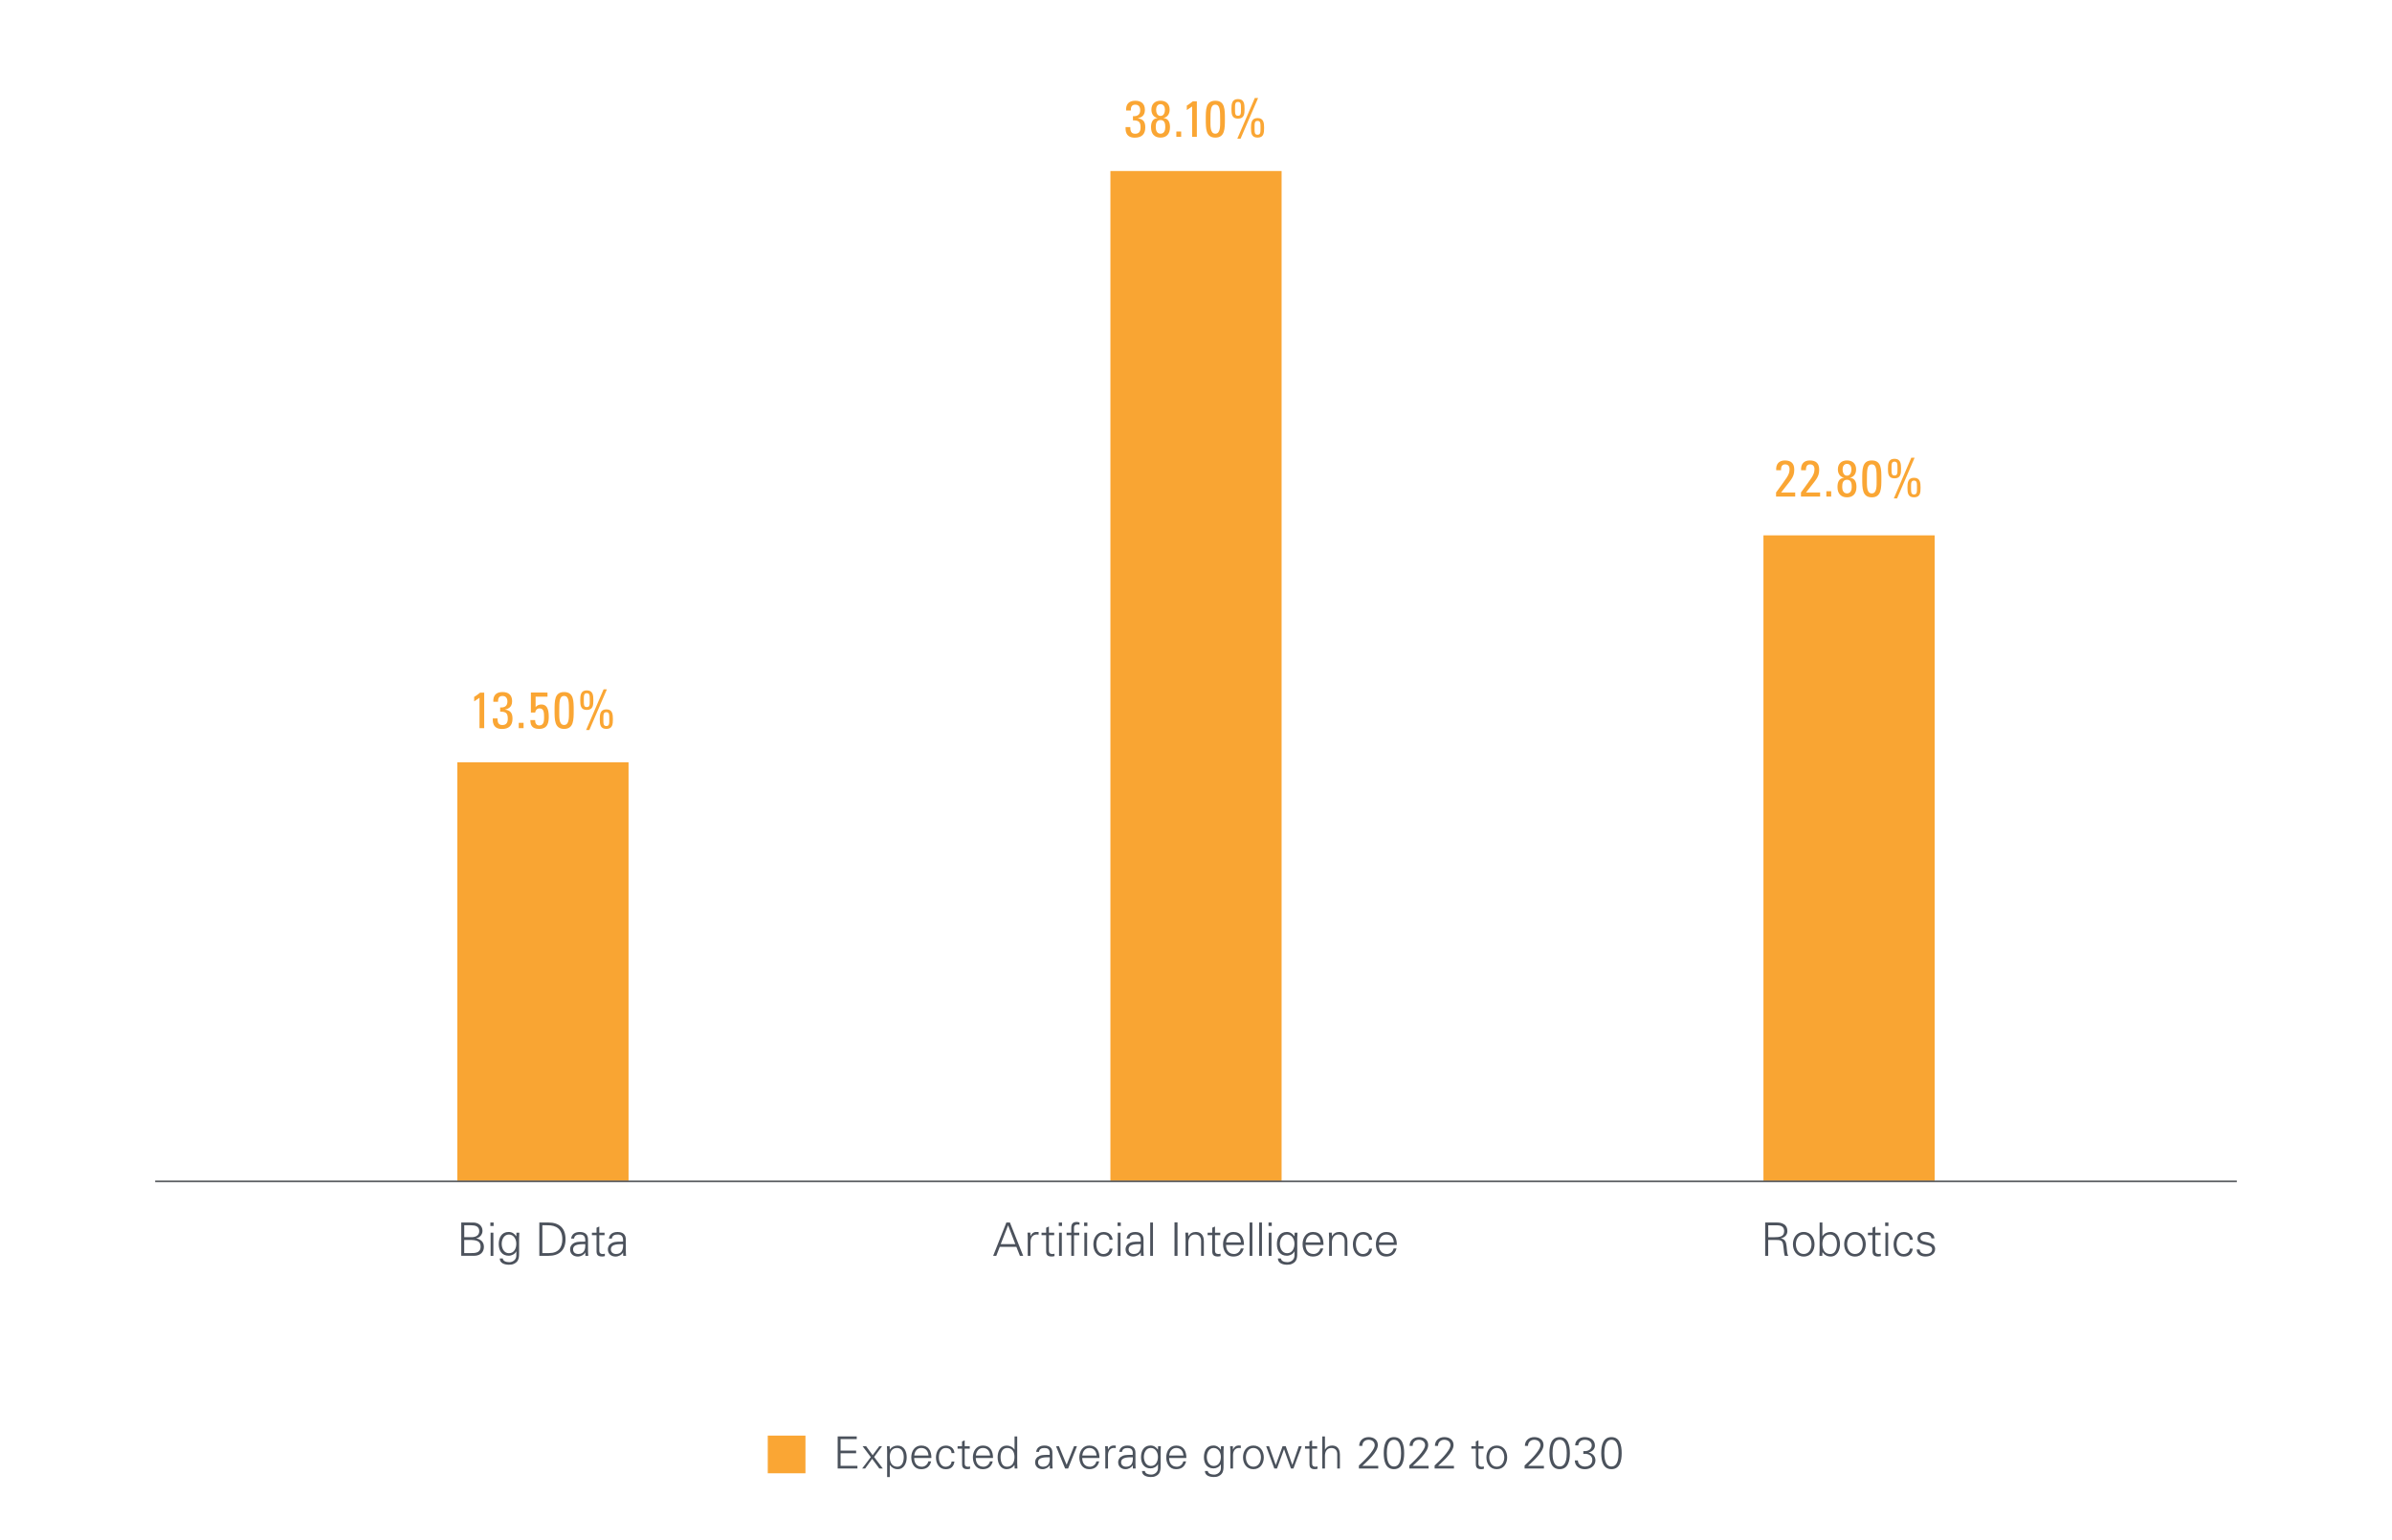 <?xml version="1.0" encoding="utf-8"?>
<!-- Generator: Adobe Illustrator 26.3.1, SVG Export Plug-In . SVG Version: 6.00 Build 0)  -->
<svg version="1.0" xmlns="http://www.w3.org/2000/svg" xmlns:xlink="http://www.w3.org/1999/xlink" x="0px" y="0px"
	 viewBox="0 0 700 450.69" enable-background="new 0 0 700 450.69" xml:space="preserve">
<g id="Produt_Chart" display="none">
</g>
<g id="Bar_charts">
	<g>
		<g>
			<path fill="#FAA634" d="M141.7,213.15h-1.38v-8.89l-1.56,1.05v-1.32c0.35-0.15,1.33-0.9,1.75-1.24h1.19V213.15z"/>
			<path fill="#FAA634" d="M146.36,207.09c1.25,0.1,2.13-0.39,2.13-1.73c0-0.94-0.42-1.63-1.44-1.63c-1.14,0-1.32,0.86-1.3,1.7
				h-1.38c-0.11-1.77,0.75-2.85,2.68-2.85c1.77,0,2.82,0.88,2.82,2.7c0,1.96-1.46,2.27-2.05,2.42v0.03
				c1.63,0.22,2.16,1.09,2.16,2.66c0,2.02-1.09,3-3.09,3c-2.91,0-2.68-2.5-2.68-3.09h1.38c0.01,1.04,0.18,1.94,1.42,1.94
				c1.21,0,1.59-0.77,1.59-1.88c0-1.68-0.63-2.04-2.23-2.04V207.09z"/>
			<path fill="#FAA634" d="M153.22,213.15h-1.41v-1.56h1.41V213.15z"/>
			<path fill="#FAA634" d="M160.22,202.74v1.2h-3.48v3.03l0.03,0.03c0.22-0.45,0.95-0.78,1.65-0.78c1.48,0,2.17,1.11,2.17,3.51
				c0,1.67-0.21,3.64-2.82,3.64c-2.16,0-2.56-1.18-2.56-2.58h1.38c0,0.81,0.31,1.57,1.23,1.57c1.3,0,1.4-1.27,1.4-2.29
				c0-1.51-0.05-2.7-1.33-2.7c-0.75,0-1.16,0.52-1.28,1.21h-1.25v-5.85H160.22z"/>
			<path fill="#FAA634" d="M167.89,207.99c0,2.71,0.01,5.38-2.8,5.38c-2.82,0-2.8-2.67-2.8-5.38c0-2.8-0.05-5.41,2.8-5.41
				C167.93,202.58,167.89,205.18,167.89,207.99z M163.66,208.26c0,1.75-0.11,3.96,1.42,3.96c1.53,0,1.42-2.21,1.42-3.96
				c0-2.8-0.01-4.53-1.42-4.53S163.66,205.46,163.66,208.26z"/>
			<path fill="#FAA634" d="M173.64,204.99c0,1.44-0.1,2.83-1.92,2.83c-1.81,0-1.92-1.39-1.92-2.83c0-1.41,0.11-2.9,1.92-2.9
				C173.54,202.09,173.64,203.58,173.64,204.99z M170.85,204.96c0,1.36,0,2.02,0.87,2.02s0.87-0.66,0.87-2.02
				c0-1.37,0-2.03-0.87-2.03S170.85,203.59,170.85,204.96z M172.47,213.69h-0.95l5.12-11.91h0.97L172.47,213.69z M179.36,210.54
				c0,1.44-0.1,2.83-1.92,2.83c-1.81,0-1.92-1.39-1.92-2.83c0-1.41,0.11-2.89,1.92-2.89C179.25,207.64,179.36,209.13,179.36,210.54z
				 M176.57,210.51c0,1.36,0,2.02,0.87,2.02s0.87-0.66,0.87-2.02c0-1.37,0-2.03-0.87-2.03S176.57,209.14,176.57,210.51z"/>
		</g>
	</g>
	<g>
		<g>
			<path fill="#FAA634" d="M331.54,34c1.25,0.1,2.13-0.39,2.13-1.73c0-0.94-0.42-1.63-1.44-1.63c-1.14,0-1.32,0.86-1.3,1.7h-1.38
				c-0.11-1.77,0.75-2.85,2.68-2.85c1.77,0,2.82,0.88,2.82,2.7c0,1.96-1.46,2.27-2.05,2.42v0.03c1.63,0.22,2.16,1.09,2.16,2.66
				c0,2.02-1.09,3-3.09,3c-2.91,0-2.68-2.5-2.68-3.09h1.38c0.01,1.04,0.18,1.94,1.42,1.94c1.21,0,1.59-0.77,1.59-1.88
				c0-1.68-0.63-2.04-2.23-2.04V34z"/>
			<path fill="#FAA634" d="M340.47,34.55c1.53,0.15,1.92,1.35,1.92,2.7c0,1.88-0.96,3.03-2.77,3.03c-1.82,0-2.78-1.15-2.78-3.03
				c0-1.35,0.39-2.55,1.92-2.7v-0.01c-1.23-0.24-1.81-1.26-1.81-2.45c0-1.63,1.04-2.61,2.67-2.61s2.67,0.97,2.67,2.61
				c0,1.19-0.58,2.21-1.82,2.45V34.55z M341.01,37.27c0-0.93-0.1-2.13-1.39-2.13s-1.4,1.2-1.4,2.13c0,0.9,0.36,1.86,1.4,1.86
				S341.01,38.17,341.01,37.27z M340.91,32.05c0-0.78-0.41-1.56-1.29-1.56s-1.29,0.78-1.29,1.56c0,0.76,0.25,1.89,1.29,1.89
				S340.91,32.81,340.91,32.05z"/>
			<path fill="#FAA634" d="M345.66,40.06h-1.41V38.5h1.41V40.06z"/>
			<path fill="#FAA634" d="M350.25,40.06h-1.38v-8.89l-1.56,1.05v-1.32c0.35-0.15,1.33-0.9,1.75-1.24h1.19V40.06z"/>
			<path fill="#FAA634" d="M358.46,34.9c0,2.71,0.01,5.38-2.8,5.38c-2.82,0-2.8-2.67-2.8-5.38c0-2.8-0.05-5.41,2.8-5.41
				C358.5,29.48,358.46,32.09,358.46,34.9z M354.23,35.17c0,1.75-0.11,3.96,1.42,3.96c1.53,0,1.42-2.21,1.42-3.96
				c0-2.8-0.01-4.53-1.42-4.53S354.23,32.36,354.23,35.17z"/>
			<path fill="#FAA634" d="M364.21,31.9c0,1.44-0.1,2.83-1.92,2.83c-1.81,0-1.92-1.39-1.92-2.83c0-1.41,0.11-2.9,1.92-2.9
				C364.11,29,364.21,30.49,364.21,31.9z M361.42,31.87c0,1.36,0,2.02,0.87,2.02s0.87-0.66,0.87-2.02c0-1.37,0-2.03-0.87-2.03
				S361.42,30.5,361.42,31.87z M363.04,40.6h-0.95l5.12-11.91h0.97L363.04,40.6z M369.93,37.45c0,1.44-0.1,2.83-1.92,2.83
				c-1.81,0-1.92-1.39-1.92-2.83c0-1.41,0.11-2.89,1.92-2.89C369.82,34.55,369.93,36.04,369.93,37.45z M367.14,37.42
				c0,1.36,0,2.02,0.87,2.02s0.87-0.66,0.87-2.02c0-1.37,0-2.03-0.87-2.03S367.14,36.05,367.14,37.42z"/>
		</g>
	</g>
	<g>
		<g>
			<path fill="#FAA634" d="M519.75,145.36v-1.2c3.04-4.26,3.95-5.04,3.95-6.84c0-0.82-0.41-1.38-1.29-1.38
				c-1.04,0-1.23,0.86-1.21,1.7h-1.41c-0.12-1.72,0.75-2.85,2.52-2.85c1.87,0,2.77,0.85,2.77,2.73c0,2.33-1.17,3.1-3.85,6.64h4.12
				v1.2H519.75z"/>
			<path fill="#FAA634" d="M527.04,145.36v-1.2c3.04-4.26,3.95-5.04,3.95-6.84c0-0.82-0.41-1.38-1.29-1.38
				c-1.04,0-1.23,0.86-1.21,1.7h-1.41c-0.12-1.72,0.75-2.85,2.52-2.85c1.87,0,2.77,0.85,2.77,2.73c0,2.33-1.17,3.1-3.85,6.64h4.12
				v1.2H527.04z"/>
			<path fill="#FAA634" d="M535.88,145.36h-1.41v-1.56h1.41V145.36z"/>
			<path fill="#FAA634" d="M541.36,139.85c1.53,0.15,1.92,1.35,1.92,2.7c0,1.88-0.96,3.03-2.77,3.03c-1.82,0-2.78-1.15-2.78-3.03
				c0-1.35,0.39-2.55,1.92-2.7v-0.01c-1.23-0.24-1.81-1.26-1.81-2.45c0-1.63,1.04-2.61,2.67-2.61s2.67,0.97,2.67,2.61
				c0,1.19-0.58,2.21-1.82,2.45V139.85z M541.9,142.57c0-0.93-0.1-2.13-1.39-2.13s-1.4,1.2-1.4,2.13c0,0.9,0.36,1.86,1.4,1.86
				S541.9,143.47,541.9,142.57z M541.8,137.35c0-0.78-0.41-1.56-1.29-1.56s-1.29,0.78-1.29,1.56c0,0.76,0.25,1.89,1.29,1.89
				S541.8,138.11,541.8,137.35z"/>
			<path fill="#FAA634" d="M550.57,140.2c0,2.71,0.01,5.38-2.8,5.38c-2.82,0-2.8-2.67-2.8-5.38c0-2.8-0.04-5.41,2.8-5.41
				S550.57,137.39,550.57,140.2z M546.34,140.47c0,1.75-0.11,3.96,1.42,3.96c1.53,0,1.42-2.21,1.42-3.96c0-2.8-0.01-4.53-1.42-4.53
				S546.34,137.66,546.34,140.47z"/>
			<path fill="#FAA634" d="M556.33,137.2c0,1.44-0.1,2.83-1.92,2.83c-1.81,0-1.92-1.39-1.92-2.83c0-1.41,0.11-2.9,1.92-2.9
				C556.22,134.3,556.33,135.79,556.33,137.2z M553.54,137.17c0,1.36,0,2.02,0.87,2.02s0.87-0.66,0.87-2.02c0-1.37,0-2.03-0.87-2.03
				S553.54,135.8,553.54,137.17z M555.16,145.9h-0.95l5.12-11.91h0.97L555.16,145.9z M562.04,142.75c0,1.44-0.1,2.83-1.92,2.83
				c-1.81,0-1.92-1.39-1.92-2.83c0-1.41,0.11-2.89,1.92-2.89C561.94,139.85,562.04,141.34,562.04,142.75z M559.25,142.72
				c0,1.36,0,2.02,0.87,2.02s0.87-0.66,0.87-2.02c0-1.37,0-2.03-0.87-2.03S559.25,141.35,559.25,142.72z"/>
		</g>
	</g>
	<g>
		<g>
			<g>
				<path fill="#4B525C" d="M245.14,429.87v-9.39h5.58v0.78h-4.73v3.37h4.55v0.78h-4.55v3.68h4.93v0.78H245.14z"/>
				<path fill="#4B525C" d="M257.32,423.34h0.82l-2.34,3.16l2.55,3.37h-1.03l-2.09-2.83l-2.05,2.83h-0.88l0.03-0.03l2.5-3.31
					l-2.41-3.19h1.04l1.91,2.63L257.32,423.34z"/>
				<path fill="#4B525C" d="M260.39,432.37h-0.78v-7.55c0.01-0.51-0.04-1.03-0.07-1.47h0.81l0.04,0.96l0.03,0.03
					c0.46-0.77,1.37-1.18,2.24-1.18c1.94,0,2.68,1.74,2.68,3.43c0,1.64-0.74,3.48-2.64,3.48c-0.95,0-1.74-0.43-2.28-1.21h-0.03
					V432.37z M262.61,429.35c1.5,0,1.87-1.65,1.87-2.86c0-1.25-0.51-2.63-1.99-2.63c-1.52,0-2.11,1.26-2.11,2.59
					C260.39,427.93,260.91,429.35,262.61,429.35z"/>
				<path fill="#4B525C" d="M267.52,426.79c0.03,1.39,0.66,2.56,2.26,2.56c0.92,0,1.69-0.66,1.89-1.56h0.82
					c-0.4,1.56-1.38,2.28-2.95,2.28c-1.95,0-2.86-1.68-2.86-3.46c0-1.77,0.97-3.46,2.91-3.46c2.18,0,2.98,1.6,2.98,3.64H267.52z
					 M271.72,426.07c-0.09-1.26-0.77-2.21-2.12-2.21c-1.27,0-1.95,1.07-2.05,2.21H271.72z"/>
				<path fill="#4B525C" d="M278.47,425.35c-0.07-1-0.7-1.48-1.78-1.48c-1.2,0-1.94,1.25-1.94,2.73c0,1.5,0.74,2.76,1.94,2.76
					c1.01,0,1.72-0.62,1.78-1.52h0.84c-0.21,1.5-1.07,2.24-2.55,2.24c-1.95,0-2.86-1.68-2.86-3.46c0-1.77,0.98-3.46,2.91-3.46
					c1.34,0,2.43,0.81,2.5,2.2H278.47z"/>
				<path fill="#4B525C" d="M281.53,424.06h-1.3v-0.71h1.3v-1.39l0.78-0.34v1.73h1.48v0.71h-1.48v4.37c-0.01,0.6,0.3,0.92,0.9,0.92
					c0.23,0,0.47-0.01,0.68-0.08v0.68c-0.25,0.06-0.53,0.12-0.79,0.12c-1.65,0-1.56-1.05-1.56-1.94V424.06z"/>
				<path fill="#4B525C" d="M285.55,426.79c0.03,1.39,0.66,2.56,2.26,2.56c0.92,0,1.69-0.66,1.89-1.56h0.82
					c-0.4,1.56-1.38,2.28-2.95,2.28c-1.95,0-2.86-1.68-2.86-3.46c0-1.77,0.97-3.46,2.91-3.46c2.18,0,2.98,1.6,2.98,3.64H285.55z
					 M289.75,426.07c-0.09-1.26-0.77-2.21-2.12-2.21c-1.27,0-1.95,1.07-2.05,2.21H289.75z"/>
				<path fill="#4B525C" d="M296.9,428.91l-0.03-0.05c-0.53,0.78-1.33,1.21-2.24,1.21c-1.94,0-2.68-1.85-2.68-3.48
					c0-1.69,0.74-3.43,2.68-3.43c0.87,0,1.78,0.42,2.24,1.18l0.03-0.03v-3.82h0.78v7.92c0,0.51,0.04,1.03,0.06,1.47h-0.81
					L296.9,428.91z M294.77,423.86c-1.48,0-1.96,1.38-1.96,2.63c0,1.21,0.35,2.86,1.85,2.86c1.7,0,2.22-1.42,2.22-2.9
					C296.88,425.12,296.29,423.86,294.77,423.86z"/>
				<path fill="#4B525C" d="M307.2,425.27c-0.08-1.07-0.62-1.4-1.55-1.4c-0.82,0-1.5,0.25-1.6,1.13h-0.83
					c0.2-1.34,1.2-1.85,2.44-1.85c1.44,0,2.34,0.66,2.31,2.16v3.09c-0.01,0.51,0.04,1.03,0.07,1.47h-0.81l-0.03-0.96h-0.03
					l-0.04,0.09c-0.29,0.55-1.16,1.07-2.04,1.07c-1.21,0-2.17-0.74-2.17-2.02c0-0.88,0.53-1.56,1.31-1.88c0.87-0.38,2-0.25,2.95-0.3
					V425.27z M305.25,429.35c1.7,0,2.03-1.4,1.95-2.77c-1.11,0.04-3.42-0.17-3.42,1.47C303.78,428.93,304.46,429.35,305.25,429.35z"
					/>
				<path fill="#4B525C" d="M309.89,423.34l2.25,5.45l2.17-5.45h0.86l-2.59,6.53h-0.88l-2.67-6.53H309.89z"/>
				<path fill="#4B525C" d="M316.7,426.79c0.03,1.39,0.66,2.56,2.26,2.56c0.92,0,1.69-0.66,1.89-1.56h0.82
					c-0.4,1.56-1.38,2.28-2.95,2.28c-1.95,0-2.86-1.68-2.86-3.46c0-1.77,0.97-3.46,2.91-3.46c2.18,0,2.98,1.6,2.98,3.64H316.7z
					 M320.9,426.07c-0.09-1.26-0.77-2.21-2.12-2.21c-1.27,0-1.95,1.07-2.05,2.21H320.9z"/>
				<path fill="#4B525C" d="M324.24,429.87h-0.78v-5.06c0.01-0.51-0.04-1.03-0.07-1.47h0.81l0.04,0.96h0.03
					c0.23-0.66,0.82-1.13,1.47-1.16c0.26-0.01,0.52,0,0.78,0.01v0.75c-0.16-0.01-0.32-0.05-0.48-0.05c-1.16,0-1.77,0.83-1.79,2.08
					V429.87z"/>
				<path fill="#4B525C" d="M331.51,425.27c-0.08-1.07-0.62-1.4-1.55-1.4c-0.82,0-1.5,0.25-1.6,1.13h-0.83
					c0.2-1.34,1.2-1.85,2.44-1.85c1.44,0,2.34,0.66,2.31,2.16v3.09c-0.01,0.51,0.04,1.03,0.06,1.47h-0.81l-0.03-0.96h-0.03
					l-0.04,0.09c-0.29,0.55-1.16,1.07-2.04,1.07c-1.21,0-2.17-0.74-2.17-2.02c0-0.88,0.53-1.56,1.31-1.88c0.87-0.38,2-0.25,2.95-0.3
					V425.27z M329.56,429.35c1.7,0,2.03-1.4,1.95-2.77c-1.11,0.04-3.42-0.17-3.42,1.47C328.09,428.93,328.77,429.35,329.56,429.35z"
					/>
				<path fill="#4B525C" d="M338.9,423.34h0.81c-0.03,0.44-0.06,0.96-0.06,1.47v3.91c0,1.3,0.06,2.67-1.38,3.34
					c-0.52,0.25-0.87,0.3-1.48,0.3c-1.18,0-2.59-0.4-2.59-1.75h0.84c0.09,0.78,1.01,1.04,1.85,1.04c1.01,0,1.95-0.71,1.98-1.81
					v-1.22h-0.03c-0.38,0.77-1.27,1.22-2.12,1.22c-1.96,0-2.81-1.5-2.81-3.29c0-1.77,0.79-3.41,2.78-3.41
					c0.95,0,1.62,0.46,2.15,1.21l0.03-0.05L338.9,423.34z M336.77,423.86c-1.42,0-2.02,1.43-2.02,2.63c0,1.2,0.61,2.64,2.04,2.64
					c1.5,0,2.07-1.39,2.07-2.67C338.86,425.22,338.18,423.86,336.77,423.86z"/>
				<path fill="#4B525C" d="M342.13,426.79c0.03,1.39,0.66,2.56,2.26,2.56c0.92,0,1.69-0.66,1.89-1.56h0.82
					c-0.4,1.56-1.38,2.28-2.95,2.28c-1.95,0-2.86-1.68-2.86-3.46c0-1.77,0.97-3.46,2.91-3.46c2.18,0,2.98,1.6,2.98,3.64H342.13z
					 M346.33,426.07c-0.09-1.26-0.77-2.21-2.12-2.21c-1.27,0-1.95,1.07-2.05,2.21H346.33z"/>
				<path fill="#4B525C" d="M357.31,423.34h0.81c-0.03,0.44-0.06,0.96-0.06,1.47v3.91c0,1.3,0.06,2.67-1.38,3.34
					c-0.52,0.25-0.87,0.3-1.48,0.3c-1.18,0-2.59-0.4-2.59-1.75h0.84c0.09,0.78,1.01,1.04,1.85,1.04c1.01,0,1.95-0.71,1.98-1.81
					v-1.22h-0.03c-0.38,0.77-1.27,1.22-2.12,1.22c-1.96,0-2.81-1.5-2.81-3.29c0-1.77,0.79-3.41,2.78-3.41
					c0.95,0,1.62,0.46,2.15,1.21l0.03-0.05L357.31,423.34z M355.18,423.86c-1.42,0-2.02,1.43-2.02,2.63c0,1.2,0.61,2.64,2.04,2.64
					c1.5,0,2.07-1.39,2.07-2.67C357.27,425.22,356.58,423.86,355.18,423.86z"/>
				<path fill="#4B525C" d="M360.83,429.87h-0.78v-5.06c0.01-0.51-0.04-1.03-0.07-1.47h0.81l0.04,0.96h0.03
					c0.23-0.66,0.82-1.13,1.47-1.16c0.26-0.01,0.52,0,0.78,0.01v0.75c-0.16-0.01-0.32-0.05-0.48-0.05c-1.16,0-1.77,0.83-1.79,2.08
					V429.87z"/>
				<path fill="#4B525C" d="M369.84,426.61c0,1.72-0.96,3.46-3.04,3.46s-3.04-1.74-3.04-3.46c0-1.72,0.96-3.46,3.04-3.46
					S369.84,424.89,369.84,426.61z M366.8,423.86c-1.57,0-2.2,1.53-2.2,2.74s0.62,2.74,2.2,2.74s2.2-1.53,2.2-2.74
					S368.37,423.86,366.8,423.86z"/>
				<path fill="#4B525C" d="M373.33,428.84h0.03l1.98-5.5h0.92l1.92,5.45h0.03l1.88-5.45h0.86l-2.43,6.53h-0.74l-2-5.63h-0.03
					l-2.04,5.63h-0.79l-2.39-6.53h0.86L373.33,428.84z"/>
				<path fill="#4B525C" d="M383.2,424.06h-1.3v-0.71h1.3v-1.39l0.78-0.34v1.73h1.48v0.71h-1.48v4.37c-0.01,0.6,0.3,0.92,0.9,0.92
					c0.23,0,0.47-0.01,0.68-0.08v0.68c-0.25,0.06-0.53,0.12-0.79,0.12c-1.65,0-1.56-1.05-1.56-1.94V424.06z"/>
				<path fill="#4B525C" d="M387.74,424.33h0.03c0.46-0.81,1.2-1.18,2.04-1.18c2.13,0,2.3,1.89,2.3,2.64v4.08h-0.78v-4.21
					c0-1.13-0.65-1.79-1.72-1.79c-1.29,0-1.87,1.08-1.87,2.25v3.76h-0.78v-9.39h0.78V424.33z"/>
				<path fill="#4B525C" d="M397.67,429.87v-0.88c1.17-1.05,4.63-4.32,4.63-5.93c0-1.05-0.83-1.6-1.81-1.6
					c-1.08,0-1.82,0.74-1.82,1.79h-0.91c0-1.59,1.2-2.57,2.76-2.57c1.44,0,2.69,0.77,2.69,2.33c0,2.11-3.13,4.75-4.52,6.08h4.64
					v0.78H397.67z"/>
				<path fill="#4B525C" d="M410.92,425.37c0,2.29-0.53,4.69-2.99,4.69s-2.99-2.41-2.99-4.69s0.53-4.69,2.99-4.69
					S410.92,423.08,410.92,425.37z M405.85,425.37c0,1.34,0.17,3.91,2.08,3.91s2.08-2.57,2.08-3.91s-0.17-3.91-2.08-3.91
					S405.85,424.03,405.85,425.37z"/>
				<path fill="#4B525C" d="M412.41,429.87v-0.88c1.17-1.05,4.63-4.32,4.63-5.93c0-1.05-0.83-1.6-1.81-1.6
					c-1.08,0-1.82,0.74-1.82,1.79h-0.91c0-1.59,1.2-2.57,2.76-2.57c1.44,0,2.69,0.77,2.69,2.33c0,2.11-3.13,4.75-4.52,6.08h4.64
					v0.78H412.41z"/>
				<path fill="#4B525C" d="M419.83,429.87v-0.88c1.17-1.05,4.63-4.32,4.63-5.93c0-1.05-0.83-1.6-1.81-1.6
					c-1.08,0-1.82,0.74-1.82,1.79h-0.91c0-1.59,1.2-2.57,2.76-2.57c1.44,0,2.69,0.77,2.69,2.33c0,2.11-3.13,4.75-4.52,6.08h4.64
					v0.78H419.83z"/>
				<path fill="#4B525C" d="M431.88,424.06h-1.3v-0.71h1.3v-1.39l0.78-0.34v1.73h1.48v0.71h-1.48v4.37c-0.01,0.6,0.3,0.92,0.9,0.92
					c0.23,0,0.47-0.01,0.68-0.08v0.68c-0.25,0.06-0.53,0.12-0.79,0.12c-1.65,0-1.56-1.05-1.56-1.94V424.06z"/>
				<path fill="#4B525C" d="M441.06,426.61c0,1.72-0.96,3.46-3.04,3.46s-3.04-1.74-3.04-3.46c0-1.72,0.96-3.46,3.04-3.46
					S441.06,424.89,441.06,426.61z M438.02,423.86c-1.57,0-2.2,1.53-2.2,2.74s0.62,2.74,2.2,2.74s2.2-1.53,2.2-2.74
					S439.59,423.86,438.02,423.86z"/>
				<path fill="#4B525C" d="M446.16,429.87v-0.88c1.17-1.05,4.63-4.32,4.63-5.93c0-1.05-0.83-1.6-1.81-1.6
					c-1.08,0-1.82,0.74-1.82,1.79h-0.91c0-1.59,1.2-2.57,2.76-2.57c1.44,0,2.69,0.77,2.69,2.33c0,2.11-3.13,4.75-4.52,6.08h4.64
					v0.78H446.16z"/>
				<path fill="#4B525C" d="M459.41,425.37c0,2.29-0.53,4.69-2.99,4.69s-2.99-2.41-2.99-4.69s0.53-4.69,2.99-4.69
					S459.41,423.08,459.41,425.37z M454.34,425.37c0,1.34,0.17,3.91,2.08,3.91s2.08-2.57,2.08-3.91s-0.17-3.91-2.08-3.91
					S454.34,424.03,454.34,425.37z"/>
				<path fill="#4B525C" d="M463.34,424.77c1.16,0.13,2.48-0.34,2.48-1.69c0-1.04-0.94-1.62-1.99-1.62c-1.14,0-1.85,0.6-1.96,1.64
					h-0.91c0-1.52,1.35-2.42,2.76-2.42c1.52,0,3.02,0.71,3.02,2.46c0,1.09-0.83,1.82-1.83,2.03v0.03c1.14,0.25,1.98,1.07,1.98,2.28
					c0,1.69-1.57,2.6-3.08,2.6c-1.59,0-2.91-0.86-2.96-2.57h0.91c0.01,1.12,1,1.79,2.04,1.79c1.2,0,2.18-0.64,2.18-1.92
					c0-1.44-1.39-1.95-2.63-1.77V424.77z"/>
				<path fill="#4B525C" d="M474.57,425.37c0,2.29-0.53,4.69-2.99,4.69s-2.99-2.41-2.99-4.69s0.53-4.69,2.99-4.69
					S474.57,423.08,474.57,425.37z M469.5,425.37c0,1.34,0.17,3.91,2.08,3.91s2.08-2.57,2.08-3.91s-0.17-3.91-2.08-3.91
					S469.5,424.03,469.5,425.37z"/>
			</g>
		</g>
		<rect x="224.68" y="420.24" fill="#FAA634" width="11.03" height="11.03"/>
	</g>
	<g>
		<g>
			<g>
				<g>
					<path fill="#4C525C" d="M134.98,367.62v-9.76l3.5,0.01c1.45,0,2.72,0.88,2.72,2.43c0,1.08-0.78,1.96-1.81,2.2v0.03
						c1.33,0.22,2.22,1.08,2.22,2.47c0,1.28-0.78,2.61-2.91,2.61H134.98z M137.98,362.16c1.14,0,2.27-0.45,2.27-1.77
						c0-1.42-1.16-1.7-2.31-1.72h-2.08v3.49H137.98z M135.85,366.81H138c1.68,0.03,2.65-0.42,2.65-1.92c0-1.66-1.34-1.92-3.18-1.92
						h-1.62V366.81z"/>
					<path fill="#4C525C" d="M144.45,358.88h-0.95v-1.01h0.95V358.88z M144.38,360.84v6.79h-0.81v-6.79H144.38z"/>
					<path fill="#4C525C" d="M151.14,360.84h0.84c-0.03,0.46-0.07,1-0.07,1.53v4.07c0,1.35,0.07,2.77-1.43,3.47
						c-0.54,0.26-0.91,0.31-1.54,0.31c-1.23,0-2.69-0.42-2.69-1.83h0.88c0.09,0.81,1.05,1.08,1.92,1.08c1.05,0,2.03-0.74,2.05-1.88
						v-1.27h-0.03c-0.39,0.8-1.33,1.27-2.2,1.27c-2.04,0-2.92-1.55-2.92-3.42c0-1.84,0.82-3.54,2.89-3.54
						c0.99,0,1.69,0.47,2.23,1.26l0.03-0.05L151.14,360.84z M148.92,361.38c-1.47,0-2.1,1.49-2.1,2.73c0,1.24,0.63,2.74,2.12,2.74
						c1.55,0,2.15-1.45,2.15-2.77C151.1,362.78,150.38,361.38,148.92,361.38z"/>
					<path fill="#4C525C" d="M160.47,357.86c3.2,0,5.03,1.65,5.03,4.88c0,3.23-1.83,4.88-5.03,4.88h-2.64v-9.76H160.47z
						 M160.69,366.81c2.74,0,3.87-1.61,3.87-4.07c0-2.88-1.69-4.15-4.46-4.07h-1.38v8.14H160.69z"/>
					<path fill="#4C525C" d="M171.27,362.84c-0.08-1.11-0.65-1.46-1.61-1.46c-0.85,0-1.55,0.26-1.66,1.18h-0.87
						c0.2-1.39,1.24-1.92,2.54-1.92c1.5,0,2.43,0.69,2.41,2.24v3.22c-0.01,0.53,0.04,1.07,0.07,1.53h-0.84l-0.03-1h-0.03l-0.04,0.09
						c-0.3,0.57-1.2,1.11-2.12,1.11c-1.26,0-2.26-0.77-2.26-2.1c0-0.92,0.55-1.62,1.37-1.96c0.91-0.39,2.08-0.26,3.07-0.31V362.84z
						 M169.24,367.08c1.77,0,2.11-1.46,2.03-2.88c-1.15,0.04-3.56-0.18-3.56,1.53C167.71,366.65,168.41,367.08,169.24,367.08z"/>
					<path fill="#4C525C" d="M174.57,361.58h-1.35v-0.74h1.35v-1.45l0.81-0.35v1.8h1.54v0.74h-1.54v4.54
						c-0.01,0.62,0.31,0.96,0.93,0.96c0.24,0,0.49-0.01,0.7-0.08v0.7c-0.26,0.07-0.55,0.12-0.82,0.12c-1.72,0-1.62-1.1-1.62-2.01
						V361.58z"/>
					<path fill="#4C525C" d="M182.33,362.84c-0.08-1.11-0.65-1.46-1.61-1.46c-0.85,0-1.55,0.26-1.66,1.18h-0.87
						c0.2-1.39,1.24-1.92,2.54-1.92c1.5,0,2.43,0.69,2.41,2.24v3.22c-0.01,0.53,0.04,1.07,0.07,1.53h-0.84l-0.03-1h-0.03l-0.04,0.09
						c-0.3,0.57-1.2,1.11-2.12,1.11c-1.26,0-2.26-0.77-2.26-2.1c0-0.92,0.55-1.62,1.37-1.96c0.91-0.39,2.08-0.26,3.07-0.31V362.84z
						 M180.3,367.08c1.77,0,2.11-1.46,2.03-2.88c-1.15,0.04-3.56-0.18-3.56,1.53C178.77,366.65,179.47,367.08,180.3,367.08z"/>
				</g>
			</g>
		</g>
	</g>
	<g>
		<g>
			<g>
				<g>
					<path fill="#4C525C" d="M290.64,367.62l3.87-9.76h1.03l3.89,9.76h-0.96l-1.04-2.64h-4.85l-1.03,2.64H290.64z M297.12,364.18
						l-2.11-5.5l-2.15,5.5H297.12z"/>
					<path fill="#4C525C" d="M301.57,367.62h-0.81v-5.26c0.01-0.53-0.04-1.07-0.07-1.53h0.84l0.04,1h0.03
						c0.24-0.69,0.85-1.18,1.53-1.2c0.27-0.01,0.54,0,0.81,0.01v0.78c-0.16-0.01-0.34-0.05-0.5-0.05c-1.2,0-1.84,0.87-1.87,2.16
						V367.62z"/>
					<path fill="#4C525C" d="M306.15,361.58h-1.35v-0.74h1.35v-1.45l0.81-0.35v1.8h1.54v0.74h-1.54v4.54
						c-0.01,0.62,0.31,0.96,0.93,0.96c0.24,0,0.49-0.01,0.7-0.08v0.7c-0.26,0.07-0.55,0.12-0.83,0.12c-1.72,0-1.62-1.1-1.62-2.01
						V361.58z"/>
					<path fill="#4C525C" d="M310.79,358.88h-0.95v-1.01h0.95V358.88z M310.73,360.84v6.79h-0.81v-6.79H310.73z"/>
					<path fill="#4C525C" d="M313.5,367.62v-6.04h-1.37v-0.74h1.37v-1.45c0-1.16,0.47-1.69,1.64-1.69c0.26,0,0.53,0.09,0.77,0.15
						v0.65c-0.16-0.03-0.34-0.05-0.5-0.05c-1.11,0-1.14,0.55-1.1,1.53v0.87h1.54v0.74h-1.54v6.04H313.5z M318.21,358.88h-0.95v-1.01
						h0.95V358.88z M318.14,360.84v6.79h-0.81v-6.79H318.14z"/>
					<path fill="#4C525C" d="M324.7,362.92c-0.07-1.04-0.73-1.54-1.85-1.54c-1.24,0-2.01,1.3-2.01,2.84c0,1.55,0.77,2.87,2.01,2.87
						c1.05,0,1.79-0.65,1.85-1.58h0.88c-0.22,1.55-1.11,2.33-2.65,2.33c-2.03,0-2.97-1.74-2.97-3.6c0-1.84,1.01-3.6,3.03-3.6
						c1.39,0,2.53,0.84,2.6,2.28H324.7z"/>
					<path fill="#4C525C" d="M327.99,358.88h-0.95v-1.01h0.95V358.88z M327.92,360.84v6.79h-0.81v-6.79H327.92z"/>
					<path fill="#4C525C" d="M333.83,362.84c-0.08-1.11-0.65-1.46-1.61-1.46c-0.85,0-1.55,0.26-1.66,1.18h-0.87
						c0.2-1.39,1.24-1.92,2.54-1.92c1.5,0,2.43,0.69,2.41,2.24v3.22c-0.01,0.53,0.04,1.07,0.07,1.53h-0.84l-0.03-1h-0.03l-0.04,0.09
						c-0.3,0.57-1.2,1.11-2.12,1.11c-1.26,0-2.26-0.77-2.26-2.1c0-0.92,0.55-1.62,1.37-1.96c0.91-0.39,2.08-0.26,3.07-0.31V362.84z
						 M331.81,367.08c1.77,0,2.11-1.46,2.03-2.88c-1.15,0.04-3.56-0.18-3.56,1.53C330.28,366.65,330.98,367.08,331.81,367.08z"/>
					<path fill="#4C525C" d="M337.41,367.62h-0.81v-9.76h0.81V367.62z"/>
					<path fill="#4C525C" d="M343.71,367.62v-9.8h0.88v9.8H343.71z"/>
					<path fill="#4C525C" d="M347.76,367.62h-0.81v-5.26c0-0.53-0.04-1.07-0.07-1.53h0.84l0.04,1l0.03,0.03
						c0.47-0.84,1.24-1.23,2.12-1.23c2.22,0,2.39,1.96,2.39,2.74v4.25h-0.81v-4.38c0-1.18-0.68-1.87-1.78-1.87
						c-1.34,0-1.95,1.12-1.95,2.34V367.62z"/>
					<path fill="#4C525C" d="M354.75,361.58h-1.35v-0.74h1.35v-1.45l0.81-0.35v1.8h1.54v0.74h-1.54v4.54
						c-0.01,0.62,0.31,0.96,0.93,0.96c0.24,0,0.49-0.01,0.7-0.08v0.7c-0.26,0.07-0.55,0.12-0.82,0.12c-1.72,0-1.62-1.1-1.62-2.01
						V361.58z"/>
					<path fill="#4C525C" d="M358.79,364.42c0.03,1.45,0.69,2.66,2.35,2.66c0.96,0,1.76-0.69,1.96-1.62h0.85
						c-0.42,1.62-1.43,2.37-3.07,2.37c-2.03,0-2.97-1.74-2.97-3.6c0-1.84,1.01-3.6,3.03-3.6c2.27,0,3.1,1.66,3.1,3.79H358.79z
						 M363.16,363.68c-0.09-1.31-0.8-2.3-2.2-2.3c-1.33,0-2.03,1.11-2.14,2.3H363.16z"/>
					<path fill="#4C525C" d="M366.5,367.62h-0.81v-9.76h0.81V367.62z"/>
					<path fill="#4C525C" d="M369.3,367.62h-0.81v-9.76h0.81V367.62z"/>
					<path fill="#4C525C" d="M372.17,358.88h-0.95v-1.01h0.95V358.88z M372.1,360.84v6.79h-0.81v-6.79H372.1z"/>
					<path fill="#4C525C" d="M378.86,360.84h0.84c-0.03,0.46-0.07,1-0.07,1.53v4.07c0,1.35,0.07,2.77-1.43,3.47
						c-0.54,0.26-0.91,0.31-1.54,0.31c-1.23,0-2.69-0.42-2.69-1.83h0.88c0.09,0.81,1.05,1.08,1.92,1.08c1.05,0,2.03-0.74,2.05-1.88
						v-1.27h-0.03c-0.39,0.8-1.33,1.27-2.2,1.27c-2.04,0-2.92-1.55-2.92-3.42c0-1.84,0.82-3.54,2.89-3.54
						c0.99,0,1.69,0.47,2.23,1.26l0.03-0.05L378.86,360.84z M376.64,361.38c-1.47,0-2.1,1.49-2.1,2.73c0,1.24,0.63,2.74,2.12,2.74
						c1.55,0,2.15-1.45,2.15-2.77C378.82,362.78,378.1,361.38,376.64,361.38z"/>
					<path fill="#4C525C" d="M382.07,364.42c0.03,1.45,0.69,2.66,2.35,2.66c0.96,0,1.76-0.69,1.96-1.62h0.85
						c-0.42,1.62-1.43,2.37-3.07,2.37c-2.03,0-2.97-1.74-2.97-3.6c0-1.84,1.01-3.6,3.03-3.6c2.27,0,3.1,1.66,3.1,3.79H382.07z
						 M386.43,363.68c-0.09-1.31-0.8-2.3-2.2-2.3c-1.33,0-2.03,1.11-2.14,2.3H386.43z"/>
					<path fill="#4C525C" d="M389.77,367.62h-0.81v-5.26c0-0.53-0.04-1.07-0.07-1.53h0.84l0.04,1l0.03,0.03
						c0.47-0.84,1.24-1.23,2.12-1.23c2.22,0,2.39,1.96,2.39,2.74v4.25h-0.81v-4.38c0-1.18-0.68-1.87-1.78-1.87
						c-1.34,0-1.95,1.12-1.95,2.34V367.62z"/>
					<path fill="#4C525C" d="M400.65,362.92c-0.07-1.04-0.73-1.54-1.85-1.54c-1.24,0-2.01,1.3-2.01,2.84c0,1.55,0.77,2.87,2.01,2.87
						c1.05,0,1.79-0.65,1.85-1.58h0.88c-0.22,1.55-1.11,2.33-2.65,2.33c-2.03,0-2.97-1.74-2.97-3.6c0-1.84,1.01-3.6,3.03-3.6
						c1.39,0,2.53,0.84,2.6,2.28H400.65z"/>
					<path fill="#4C525C" d="M403.52,364.42c0.03,1.45,0.69,2.66,2.35,2.66c0.96,0,1.76-0.69,1.96-1.62h0.85
						c-0.42,1.62-1.43,2.37-3.07,2.37c-2.03,0-2.97-1.74-2.97-3.6c0-1.84,1.01-3.6,3.03-3.6c2.27,0,3.1,1.66,3.1,3.79H403.52z
						 M407.89,363.68c-0.09-1.31-0.8-2.3-2.2-2.3c-1.33,0-2.03,1.11-2.14,2.3H407.89z"/>
				</g>
			</g>
		</g>
	</g>
	<g>
		<g>
			<g>
				<g>
					<path fill="#4C525C" d="M517.45,367.62h-0.88v-9.76h3.19c0.85,0,1.55,0.05,2.3,0.51c0.68,0.41,1,1.11,1,2.04
						c0,1.05-0.74,1.81-1.88,2.1v0.03c1.24,0.2,1.51,1.04,1.64,2.18c0.18,1.58,0.12,2.31,0.51,2.91h-1.01
						c-0.23-0.65-0.28-1.34-0.34-2.03c-0.2-2.23-0.34-2.62-2.11-2.62h-2.42V367.62z M519.33,362.16c1.24,0,2.79-0.08,2.79-1.74
						c0-1.88-1.76-1.74-2.69-1.74h-1.97v3.49H519.33z"/>
					<path fill="#4C525C" d="M531.01,364.23c0,1.79-1,3.6-3.16,3.6s-3.16-1.81-3.16-3.6c0-1.78,1-3.6,3.16-3.6
						S531.01,362.45,531.01,364.23z M527.84,361.38c-1.64,0-2.29,1.6-2.29,2.85c0,1.26,0.65,2.85,2.29,2.85
						c1.64,0,2.28-1.59,2.28-2.85C530.13,362.97,529.48,361.38,527.84,361.38z"/>
					<path fill="#4C525C" d="M533.27,367.62h-0.84c0.03-0.46,0.07-1,0.07-1.53v-8.23h0.81v3.97l0.03,0.03
						c0.47-0.8,1.42-1.23,2.33-1.23c2.01,0,2.79,1.81,2.79,3.57c0,1.7-0.77,3.62-2.74,3.62c-0.99,0-1.81-0.45-2.37-1.26l-0.03,0.05
						L533.27,367.62z M533.31,364.1c0,1.54,0.54,2.99,2.31,2.99c1.55,0,1.95-1.69,1.95-2.95c0-1.3-0.53-2.76-2.07-2.76
						C533.92,361.38,533.31,362.72,533.31,364.1z"/>
					<path fill="#4C525C" d="M546,364.23c0,1.79-1,3.6-3.16,3.6s-3.16-1.81-3.16-3.6c0-1.78,1-3.6,3.16-3.6S546,362.45,546,364.23z
						 M542.84,361.38c-1.64,0-2.29,1.6-2.29,2.85c0,1.26,0.65,2.85,2.29,2.85c1.64,0,2.28-1.59,2.28-2.85
						C545.12,362.97,544.47,361.38,542.84,361.38z"/>
					<path fill="#4C525C" d="M547.98,361.58h-1.35v-0.74h1.35v-1.45l0.81-0.35v1.8h1.54v0.74h-1.54v4.54
						c-0.01,0.62,0.31,0.96,0.93,0.96c0.24,0,0.49-0.01,0.7-0.08v0.7c-0.26,0.07-0.55,0.12-0.82,0.12c-1.72,0-1.62-1.1-1.62-2.01
						V361.58z"/>
					<path fill="#4C525C" d="M552.63,358.88h-0.95v-1.01h0.95V358.88z M552.56,360.84v6.79h-0.81v-6.79H552.56z"/>
					<path fill="#4C525C" d="M558.88,362.92c-0.07-1.04-0.73-1.54-1.85-1.54c-1.24,0-2.01,1.3-2.01,2.84c0,1.55,0.77,2.87,2.01,2.87
						c1.05,0,1.79-0.65,1.85-1.58h0.88c-0.22,1.55-1.11,2.33-2.65,2.33c-2.03,0-2.97-1.74-2.97-3.6c0-1.84,1.01-3.6,3.03-3.6
						c1.39,0,2.53,0.84,2.6,2.28H558.88z"/>
					<path fill="#4C525C" d="M563.62,360.63c1.29,0,2.37,0.45,2.47,1.88h-0.88c-0.08-0.85-0.84-1.14-1.68-1.14
						c-0.76,0-1.53,0.3-1.53,1.1c0,1,1.31,0.91,3.15,1.55c0.7,0.24,1.15,0.85,1.15,1.58c0,1.53-1.42,2.22-2.85,2.22
						c-1.18,0-2.53-0.55-2.55-2.06h0.88c0.07,1.01,0.96,1.31,1.88,1.31c0.87,0,1.77-0.41,1.77-1.35c0-0.97-1.07-1.14-2.15-1.38
						c-1.07-0.26-2.15-0.57-2.15-1.83C561.13,361.12,562.43,360.63,563.62,360.63z"/>
				</g>
			</g>
		</g>
	</g>
	<polygon fill="#F9A533" points="133.84,223.15 183.94,223.15 183.94,345.82 133.84,345.82 133.84,223.15 	"/>
	<polygon fill="#F9A533" points="324.95,50.06 375.05,50.06 375.05,345.82 324.95,345.82 324.95,50.06 	"/>
	<polygon fill="#F9A533" points="516.06,156.71 566.16,156.71 566.16,345.82 516.06,345.82 516.06,156.71 	"/>
	<g>
		<line fill="none" stroke="#616367" stroke-width="0.5" stroke-miterlimit="10" x1="45.41" y1="345.82" x2="654.59" y2="345.82"/>
	</g>
</g>
<g id="Pie_Charts">
</g>
<g id="guides">
</g>
</svg>
